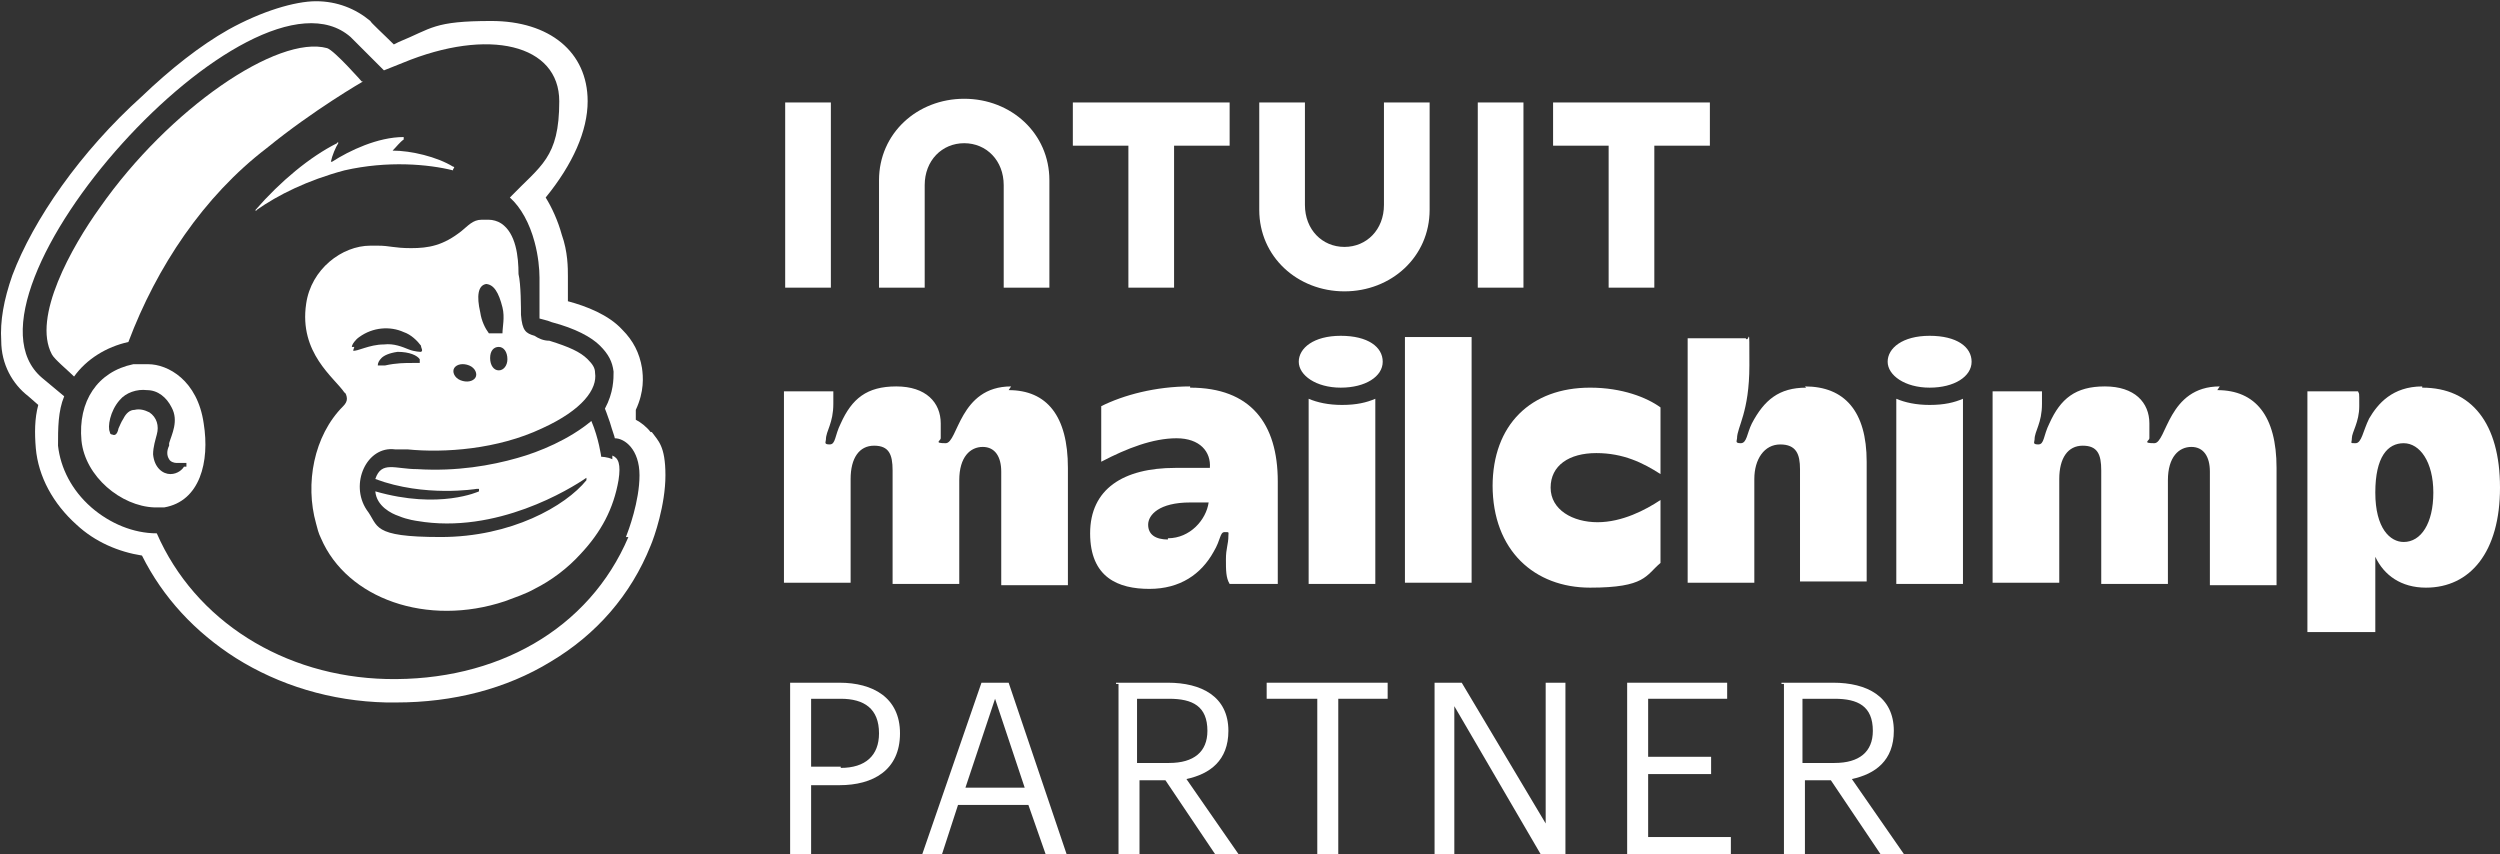 <?xml version="1.0" encoding="UTF-8"?>
<svg id="Laag_2" xmlns="http://www.w3.org/2000/svg" version="1.1" xmlns:xlink="http://www.w3.org/1999/xlink" viewBox="0 0 202.5 69.2">
  <rect x="0" y="0" width="202.5" height="69.2" fill="#333333" stroke="none"/>
  <!-- Generator: Adobe Illustrator 29.0.1, SVG Export Plug-In . SVG Version: 2.1.0 Build 192)  -->
  <defs>
    <style>
      .st0 {
        fill: #fff;
      }

      .st1 {
        fill: none;
      }

      .st2 {
        clip-path: url(#clippath-1);
      }

      .st3 {
        clip-path: url(#clippath-2);
      }

      .st4 {
        clip-path: url(#clippath);
      }
    </style>
    <clipPath id="clippath">
      <rect class="st1" y="-29.5" width="202.5" height="127.7"/>
    </clipPath>
    <clipPath id="clippath-1">
      <rect class="st1" width="202.5" height="69.2"/>
    </clipPath>
    <clipPath id="clippath-2">
      <rect class="st1" y="-29.5" width="202.5" height="127.7"/>
    </clipPath>
  </defs>
  <g id="Laag_1-2">
    <g class="st4">
      <g>
        <path class="st0" d="M81.9,31.3c-4.2,0-4.3,4.6-5.3,4.6s-.4-.2-.4-.4v-1.2c0-1.7-1.2-3-3.6-3s-3.6,1-4.5,3c-.5,1-.4,1.7-.9,1.7s-.3-.2-.3-.4c0-.7.6-1.3.6-2.9s0-.7,0-1h-4v15.5h5.4v-8.4c0-1.7.7-2.7,1.9-2.7s1.5.7,1.5,2v9.2h5.4v-8.4c0-1.9.9-2.7,1.9-2.7s1.5.8,1.5,2v9.2h5.4v-9.5c0-4.2-1.7-6.3-4.8-6.3"/>
        <rect class="st0" x="113.8" y="27.3" width="5.4" height="19.9"/>
        <path class="st0" d="M120.9,39.3c0,5.3,3.4,8.3,7.9,8.3s4.5-1,5.7-2v-5.1c-1.2.8-3.1,1.8-5.1,1.8s-3.8-1-3.8-2.8,1.5-2.8,3.7-2.8,3.8.8,5.2,1.7v-5.4c-1.1-.8-3.1-1.6-5.7-1.6-4.8,0-7.9,3-7.9,8"/>
        <path class="st0" d="M146.3,31.4c-2.2,0-3.4,1-4.4,2.9-.4.8-.4,1.6-.9,1.6s-.3-.2-.3-.4c0-.9,1-2.1,1-5.9s0-1.7-.3-2.2h-4.7v19.8h5.4v-8.4c0-1.6.8-2.8,2.1-2.8s1.6.8,1.6,2v9.1h5.4v-9.7c0-4.1-1.8-6.1-5-6.1"/>
        <path class="st0" d="M196.2,31.3c-2.4,0-3.6,1.4-4.3,2.6-.5,1-.6,2-1.1,2s-.3,0-.3-.4c0-.5.6-1.3.6-2.6s0-.9-.1-1.2h-4.1v19.5h5.5v-6.1c.7,1.5,2.1,2.5,4.1,2.5,3.6,0,6-2.9,6-8.1s-2.3-8.1-6.3-8.1M194.7,43.9c-1.1,0-2.3-1.1-2.3-4s1-4,2.3-4,2.4,1.5,2.4,4-1,4-2.4,4"/>
        <path class="st0" d="M156.3,32.8c-1.1,0-2-.2-2.7-.5v15h5.4v-15c-.7.3-1.5.5-2.7.5"/>
        <path class="st0" d="M156.3,27.2c-2.2,0-3.4,1-3.4,2.1s1.4,2.1,3.4,2.1,3.4-.9,3.4-2.1-1.2-2.1-3.4-2.1"/>
        <path class="st0" d="M96.4,31.3c-2.8,0-5.4.7-7.2,1.6v4.5c2.1-1.1,4.2-1.9,6.1-1.9s2.8,1.1,2.7,2.4c-.8,0-1.7,0-2.8,0-4.2,0-6.9,1.7-6.9,5.3s2.3,4.5,4.8,4.5,4.2-1.2,5.2-3c.6-1,.5-1.6.9-1.6s.3,0,.3.3c0,.7-.2,1-.2,1.9s0,1.5.3,2h3.9v-8.3c0-4.7-2.2-7.6-7.1-7.6M94.6,43.7c-1,0-1.6-.4-1.6-1.2s.9-1.8,3.4-1.8,1,0,1.5,0c-.2,1.4-1.5,2.9-3.3,2.9"/>
        <path class="st0" d="M115.8,17v-8.7h-3.7v8.3c0,2-1.4,3.4-3.2,3.4s-3.2-1.4-3.2-3.4v-8.3h-3.7v8.7c0,3.8,3.1,6.6,6.9,6.6s6.9-2.8,6.9-6.6"/>
        <polygon class="st0" points="130.3 23.3 134 23.3 134 11.8 138.5 11.8 138.5 8.3 125.8 8.3 125.8 11.8 130.3 11.8 130.3 23.3"/>
        <rect class="st0" x="119.7" y="8.3" width="3.7" height="15"/>
        <polygon class="st0" points="91.4 23.3 95.1 23.3 95.1 11.8 99.6 11.8 99.6 8.3 86.9 8.3 86.9 11.8 91.4 11.8 91.4 23.3"/>
        <polygon class="st0" points="67.3 15.8 67.3 8.3 63.6 8.3 63.6 23.3 67.3 23.3 67.3 15.8"/>
        <path class="st0" d="M74.9,15c0-2,1.4-3.4,3.2-3.4s3.2,1.4,3.2,3.4v8.3h3.7v-8.7c0-3.8-3.1-6.6-6.9-6.6s-6.9,2.8-6.9,6.6v8.7h3.7v-8.3h0Z"/>
        <path class="st0" d="M179.8,31.3c-4.2,0-4.3,4.6-5.3,4.6s-.4-.2-.4-.4v-1.2c0-1.7-1.2-3-3.6-3s-3.6,1-4.5,3c-.5,1-.4,1.7-.9,1.7s-.3-.2-.3-.4c0-.7.6-1.3.6-2.9s0-.7,0-1h-4v15.5h5.4v-8.4c0-1.7.7-2.7,1.9-2.7s1.5.7,1.5,2v9.2h5.4v-8.4c0-1.9.9-2.7,1.9-2.7s1.5.8,1.5,2v9.2h5.4v-9.5c0-4.2-1.7-6.3-4.8-6.3"/>
        <path class="st0" d="M108.7,32.8c-1.1,0-2-.2-2.7-.5v15h5.4v-15c-.7.3-1.5.5-2.7.5"/>
        <path class="st0" d="M108.6,27.2c-2.2,0-3.4,1-3.4,2.1s1.4,2.1,3.4,2.1,3.4-.9,3.4-2.1-1.2-2.1-3.4-2.1"/>
      </g>
    </g>
    <g class="st2">
      <g>
        <path class="st0" d="M12,29.5h-1.2c-2.9.6-4.5,3-4.2,6.2.3,2.9,3.2,5.3,5.9,5.4h.8c2.9-.5,3.7-3.7,3.2-6.8-.5-3.5-2.9-4.8-4.5-4.8M14.9,37.8c-.1.2-.5.6-1.1.6s-1.3-.5-1.4-1.6c0-.6.2-1.2.3-1.6.2-.7,0-1.4-.6-1.8-.4-.2-.8-.3-1.2-.2-.4,0-.7.3-.9.7-.2.3-.3.6-.4.8h0c-.1.5-.3.6-.5.5,0,0-.2,0-.2-.2-.2-.4,0-1.7.8-2.6.5-.6,1.4-.9,2.2-.8.9,0,1.6.6,2,1.4.6,1.1,0,2.2-.2,2.9v.2c-.2.4-.2.8,0,1.1.1.2.4.3.6.3h.8v.3"/>
        <path class="st0" d="M52.7,35c-.3-.4-.8-.8-1.2-1,0,0,0-.2,0-.4,0-.2,0-.3,0-.4.7-1.5.6-2.7.5-3.4-.2-1.2-.7-2.2-1.6-3.1-1.1-1.2-2.9-1.9-4.4-2.3v-2c0-.7,0-2-.5-3.4-.3-1.1-.8-2.2-1.3-3,2.2-2.7,3.4-5.4,3.4-7.8,0-4-3.1-6.5-7.8-6.5s-4.8.6-7.5,1.7c0,0,0,0-.4.2-.8-.8-1.9-1.8-1.9-1.9-1.2-1-2.7-1.6-4.4-1.6s-4.4.8-7.1,2.3c-2.3,1.3-4.7,3.2-7,5.4C6.5,12.3,2.7,17.8,1,22.3.3,24.3,0,26,.1,27.6c0,1.9.9,3.5,2.2,4.5l.8.7c-.3,1.1-.3,2.3-.2,3.5.2,2.3,1.4,4.5,3.3,6.2,1.5,1.4,3.4,2.2,5.3,2.5,1.7,3.4,4.3,6.2,7.6,8.3,3.5,2.2,7.7,3.5,12.2,3.6h.8c4.6,0,8.9-1.1,12.5-3.3,3.7-2.2,6.5-5.4,8.1-9.4h0c.3-.7,1.2-3.3,1.2-5.7s-.6-2.8-1.1-3.5M50.9,43.5c-3.2,7.5-10.7,11.7-19.6,11.5-8.3-.2-15.5-4.7-18.6-11.8-1.9,0-3.8-.8-5.3-2.1-1.6-1.4-2.5-3.2-2.7-5,0-1.4,0-2.8.5-4l-1.8-1.5C-4.6,23.8,20.4-4,28.4,3l2.7,2.7,1.5-.6c7-2.9,12.7-1.5,12.7,3.1s-1.5,5.2-4,7.8c.9.8,1.6,2.1,2,3.6.3,1.1.4,2.2.4,2.9v3.3s.8.2,1,.3c1.9.5,3.2,1.2,3.9,1.9s1,1.3,1.1,2.1c0,.6,0,1.7-.7,3,0,0,.2.5.4,1.1.2.7.4,1.2.4,1.3.8,0,2,.9,2,3s-.9,4.5-1.1,5"/>
      </g>
    </g>
    <g class="st3">
      <g>
        <path class="st0" d="M49.6,37.2c-.4-.2-.9-.2-.9-.2,0,0-.2-1.5-.8-2.9-1.8,1.5-4.2,2.5-6,3-2.1.6-4.9,1.1-8.1.9-1.8,0-2.9-.7-3.4.8,4,1.5,8.2.8,8.2.8,0,0,.2,0,.2,0v.2s-3.2,1.5-8.4,0c.1,1.2,1.3,1.8,1.9,2,.7.3,1.5.4,1.5.4,6.4,1.1,12.4-2.6,13.7-3.5,0,0,.2,0,0,0,0,0,0,.1,0,.2-1.7,2.1-6.1,4.6-11.8,4.6s-5-.9-6-2.2c-1.4-2.1,0-5.2,2.3-4.9,0,0,.8,0,1,0,3,.3,7.3,0,10.9-1.7,3.3-1.5,4.5-3.2,4.3-4.5,0-.4-.2-.7-.6-1.1-.6-.6-1.5-1-3.1-1.5-.5,0-.9-.2-1.2-.4-.7-.2-1-.4-1.1-1.7,0-.5,0-2.5-.2-3.3,0-1.4-.2-3.3-1.4-4.1-.3-.2-.7-.3-1-.3h-.6c-.7,0-1.1.5-1.6.9-1.5,1.2-2.7,1.4-4.1,1.4s-1.7-.2-2.7-.2h-.6c-2.3,0-4.8,1.9-5.2,4.7-.6,4,2.3,6,3.1,7.2.1,0,.2.3.2.5s-.1.4-.3.6h0c-2.4,2.4-3.1,6.3-2.2,9.5.1.4.2.8.4,1.2,2.1,4.9,8.6,7.2,14.9,5.1.8-.3,1.7-.6,2.4-1,1.4-.7,2.7-1.7,3.7-2.8,1.7-1.8,2.7-3.7,3.1-6,.2-1.3,0-1.8-.5-2M41.1,29.1c0,.5-.3.9-.7.9s-.7-.4-.7-1,.3-.9.7-.9.7.4.7,1M39.3,23c.7,0,1.1.7,1.4,1.9.2.8,0,1.6,0,2.1h-1.1c-.3-.4-.6-1-.7-1.7-.3-1.3-.2-2.2.5-2.3M36.8,29.8c.2-.3.7-.4,1.2-.2s.7.7.5,1-.7.4-1.2.2-.7-.7-.5-1M34,29.4c0,0-.2,0-.6,0-.6,0-1.3,0-2.2.2,0,0-.4,0-.5,0h-.1c0-.2.1-.4.3-.6.2-.2.6-.4,1.3-.5,1,0,1.6.3,1.8.6v.2M28.7,28.1c-.1,0-.2,0-.2,0,0-.2.3-.6.6-.8,1.1-.8,2.5-.9,3.6-.4.6.2,1.1.7,1.4,1.1,0,.2.2.4,0,.5,0,0-.5,0-1-.2s-1.2-.5-2-.4c-1.2,0-2.2.6-2.5.5"/>
        <path class="st0" d="M36.7,13.7s.2-.2,0-.2c-1.3-.8-3.4-1.3-4.9-1.3,0,0-.1,0,0,0,.3-.3.6-.7.9-.9v-.2c-2.1,0-4.4,1.1-5.8,2h-.1c.1-.5.4-1.2.6-1.5,0,0,0-.2-.1,0-2.2,1.1-4.6,3.1-6.6,5.4,0,0,0,.2.1,0,1.7-1.2,4.1-2.4,7.1-3.2,3.5-.8,6.8-.5,8.8,0"/>
        <path class="st0" d="M29.3,6.6s-2.2-2.5-2.8-2.7c-4-1.1-12.8,4.9-18.4,12.9-2.3,3.2-5.5,8.9-3.9,11.9.2.4,1.3,1.3,1.8,1.8,1-1.4,2.6-2.4,4.4-2.8,2.3-6.1,6.1-11.8,11.2-15.7,3.8-3.1,7.8-5.4,7.8-5.4"/>
        <path class="st0" d="M64,55.3h4c2.7,0,4.9,1.2,4.9,4.1h0c0,3-2.2,4.2-4.9,4.2h-2.3v5.7h-1.7v-13.9h0ZM68.1,62.2c2,0,3.1-1,3.1-2.8h0c0-2-1.2-2.8-3.1-2.8h-2.4v5.5h2.4Z"/>
        <path class="st0" d="M79.5,55.3h2.2l4.7,13.9h-1.7l-1.4-4h-5.7l-1.3,4h-1.6l4.8-13.9h0ZM78.2,63.8h4.8l-2.4-7.2-2.4,7.2Z"/>
        <path class="st0" d="M90.4,55.3h4.2c2.7,0,4.9,1.1,4.9,3.9h0c0,2.4-1.5,3.5-3.4,3.9l4.3,6.2h-1.9l-4.1-6.1h-2.1v6.1h-1.7v-13.9h-.2ZM94.7,61.8c2,0,3.1-.9,3.1-2.6h0c0-2-1.2-2.6-3.1-2.6h-2.6v5.2h2.6Z"/>
        <polygon class="st0" points="106.7 56.6 102.6 56.6 102.6 55.3 112.4 55.3 112.4 56.6 108.4 56.6 108.4 69.2 106.7 69.2 106.7 56.6"/>
        <polygon class="st0" points="116.2 55.3 118.4 55.3 125.2 66.7 125.2 55.3 126.8 55.3 126.8 69.2 124.8 69.2 117.8 57.2 117.8 69.2 116.2 69.2 116.2 55.3"/>
        <polygon class="st0" points="131.8 55.3 139.9 55.3 139.9 56.6 133.5 56.6 133.5 61.3 138.6 61.3 138.6 62.7 133.5 62.7 133.5 67.8 140.2 67.8 140.2 69.2 131.8 69.2 131.8 55.3"/>
        <path class="st0" d="M144.3,55.3h4.2c2.7,0,4.9,1.1,4.9,3.9h0c0,2.4-1.5,3.5-3.4,3.9l4.3,6.2h-1.9l-4.1-6.1h-2.1v6.1h-1.7v-13.9h-.2ZM148.6,61.8c2,0,3.1-.9,3.1-2.6h0c0-2-1.2-2.6-3.1-2.6h-2.6v5.2h2.6Z"/>
      </g>
    </g>
  </g>
</svg>